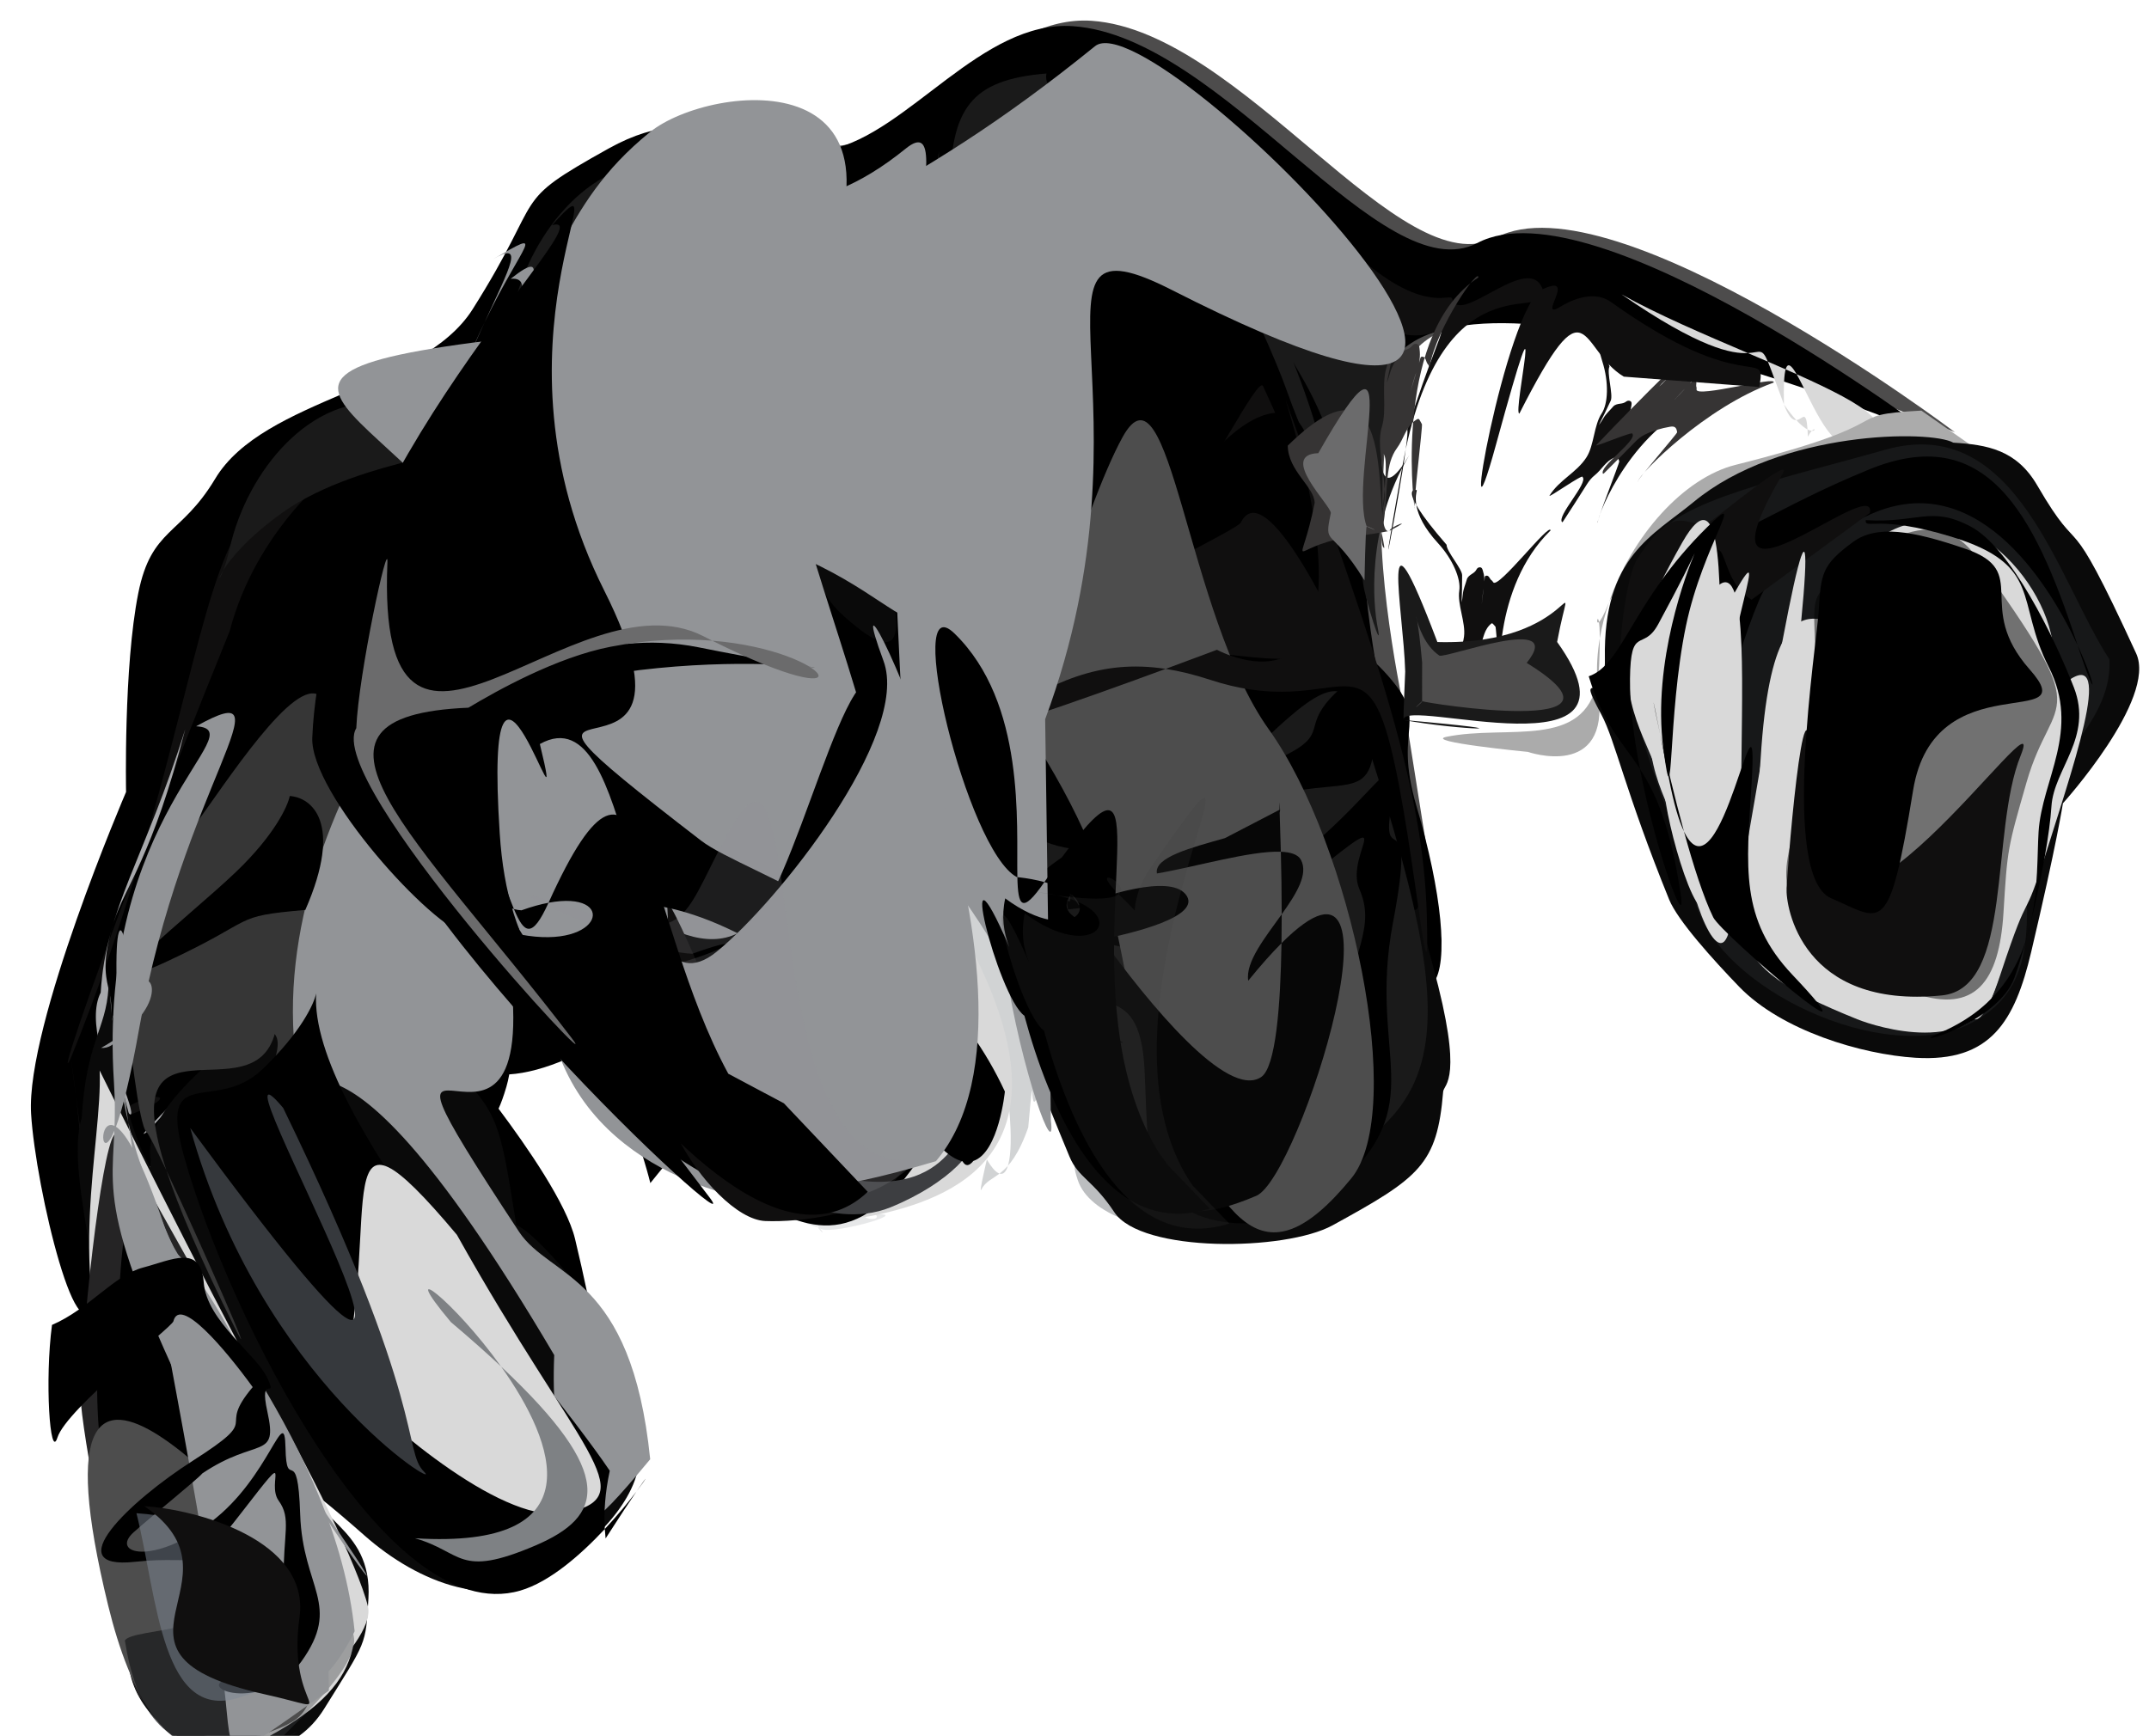 <?xml version="1.0" encoding="UTF-8"?> <svg xmlns="http://www.w3.org/2000/svg" width="354" height="286" viewBox="0 0 354 286" fill="none"> <g clip-path="url(#clip0_1038_5)"> <path d="M246.474 39.139C265.897 28.88 322.031 71.214 322.031 71.214C322.031 71.214 243.377 37.993 231.707 59.751C227.6 67.409 228.304 72.965 227.655 81.63C226.562 96.222 231.706 118.88 231.706 118.88L237.434 154.98L212.624 162.796C212.624 162.796 197.629 166.819 187.895 166.246C165.506 164.929 176.169 169.363 169.96 152.733C164.119 137.086 163.573 133.586 161.898 122.845L161.886 122.768C161.269 118.806 159.838 110.784 158.35 102.624C157.915 115.96 153.873 136.225 155.953 145.576C158.638 157.639 163.128 162.034 165.294 163.382C166.742 164.282 167.152 163.823 165.294 163.382C163.517 162.96 159.664 162.554 152.658 163.37C145.053 164.256 140.327 164.255 133.576 167.866C126.306 171.754 124.551 177.049 118.44 182.583C114.45 186.198 108.588 192.439 108.588 192.439C108.588 192.439 102.889 179.119 96.77 173.46C91.097 168.214 86.59 158.364 84.905 150.823C81.794 136.897 80.413 126.303 79.947 118.382C79.026 131.459 78.138 147.704 78.527 157.671C78.986 169.452 79.443 180.316 79.443 180.316C79.443 180.316 77.044 172.619 68.146 170.349C56.394 167.352 39.672 162.512 31.45 171.428C25.182 178.225 22.98 189.569 22.98 189.569L25.568 203.188C25.568 203.188 19.422 208.775 18.769 212.304C16.315 225.557 8.934 194.896 8.206 182.609C7.341 167.99 18.532 146.561 18.532 146.561C18.532 146.561 23.21 124.281 25.645 112.109C27.808 101.302 32.866 87.45 38.533 77.996C46.523 64.666 72.629 63.217 80.932 50.079C93.323 30.474 86.634 32.885 103.361 23.573C120.088 14.261 126.916 26.475 139.827 23.756C152.738 21.038 164.817 2.375 179.845 3.427C204.554 5.158 230.779 47.429 246.474 39.139Z" fill="#4D4C4C"></path> <g style="mix-blend-mode:luminosity"> <path d="M209.724 151.837C201.531 151.718 199.188 150.479 199.571 149.957C201.073 151.144 226.557 142.143 209.724 151.837C210.496 151.848 211.32 151.85 212.199 151.84C224.952 151.692 231.928 147.228 225.469 158.569C230.076 191.16 232.031 193.047 233.348 187.076C230.552 171.81 240.033 164.163 237.034 168.378C235.257 168.948 234.583 181.472 233.348 187.076C235.137 196.843 226.508 187.542 224.087 192.2C221.665 196.857 221.188 192.08 214.521 195.995C207.368 200.195 205.562 201.933 197.406 202.613C189.25 203.292 179.452 200.133 177.552 194.475C174.545 185.519 185.106 203.532 184.715 166.228C188.856 158.363 196.934 159.203 209.724 151.837Z" fill="#BCBEC0"></path> </g> <path d="M243.389 40.024C262.811 29.765 318.945 72.099 318.945 72.099C318.945 72.099 240.291 38.879 228.622 60.636C224.514 68.294 225.219 73.85 224.57 82.516C223.476 97.108 228.621 119.765 228.621 119.765L234.348 155.866L209.538 163.681C209.538 163.681 194.543 167.704 184.81 167.131C162.421 165.814 173.083 170.248 166.875 153.618C161.034 137.971 160.488 134.471 158.813 123.73L158.801 123.654C160.128 133.443 161.509 143.03 162.719 148.468C168.911 176.298 174.866 161.308 149.573 164.255C141.968 165.142 141.38 165.022 134.629 168.633C127.36 172.522 125.263 175.717 119.152 181.252C115.162 184.867 107.129 194.93 107.129 194.93C107.129 194.93 101.328 171.023 93.684 174.346C89.837 176.018 86.606 176.848 83.889 177.02C83.755 177.761 83.599 178.442 83.419 179.056C82.962 180.615 82.531 181.798 82.126 182.671C86.802 188.912 93.347 198.377 94.728 204.138C119.152 306 43.351 176.422 35.129 185.338C28.861 192.135 24.677 192.225 24.677 192.225L30.085 206.367C30.085 206.367 16.337 209.661 15.684 213.19C13.229 226.443 5.849 195.781 5.121 183.494C4.255 168.876 20.767 130.486 20.767 130.486C20.767 130.486 20.344 109.906 22.779 97.734C24.942 86.927 29.781 88.335 35.447 78.882C43.437 65.551 69.544 64.102 77.847 50.964C90.238 31.359 83.549 33.77 100.276 24.458C117.002 15.147 123.831 27.361 136.742 24.642C149.652 21.923 161.731 3.26 176.76 4.313C201.469 6.043 227.694 48.314 243.389 40.024Z" fill="black"></path> <path d="M75.966 112.373C72.707 129.974 74.028 147.936 75.966 159.942C77.896 163.484 79.052 167.133 79.646 171.674C80.481 178.056 77.913 172.007 75.966 159.942C72.489 153.565 66.501 147.537 56.753 137.284C45.675 125.631 61.929 164.519 36.39 140.813C36.39 140.813 40.578 122.143 61.851 109.758C64.422 102.418 66.455 96.49 68.039 91.776C71.724 76.969 76.878 65.467 68.039 91.776C64.429 106.279 62.229 123.952 75.966 112.373Z" fill="#100F0F"></path> <path d="M155.615 114.335C156.941 126.035 159.27 137.312 161.613 146.771C162.478 149.427 163.125 152.11 163.693 154.733C167.652 169.155 170.751 176.742 167.706 170.033C165.787 165.805 164.923 160.409 163.693 154.733C163.016 152.266 162.314 149.6 161.613 146.771C159.179 139.298 155.017 132.041 146.002 126.943C132.006 119.028 149.539 127.598 131.241 127.856C131.241 127.856 124.615 134.002 141.351 115.952C141.669 108.181 141.885 101.918 142.025 96.947C141.231 81.709 142.806 69.203 142.025 96.947C142.802 111.871 145.852 129.417 155.615 114.335Z" fill="#100F0F"></path> <path d="M17.181 215.505C15.191 219.771 14.712 199.094 12.52 180.71L11.666 174.334C9.643 178.669 13.587 166.219 23.335 140.704C32.752 108.756 35.248 86.718 44.003 82.504C52.137 78.589 56.324 76.18 57.906 75.204C58.996 74.531 58.85 74.539 57.906 75.204C54.686 77.471 42.184 87.381 37.833 103.991C32.076 118.166 27.24 130.483 23.335 140.704C20.307 150.977 16.563 162.275 11.666 174.334C11.978 176.397 12.261 178.537 12.52 180.71L17.181 215.505Z" fill="#100F0F"></path> <path d="M21.177 183.766C31.942 179.678 23.168 179.875 19.707 183.5C16.073 187.297 18.202 199.043 18.271 199.412C18.27 199.418 18.271 199.422 18.271 199.422C18.271 199.422 18.274 199.419 18.279 199.412C18.425 199.236 20.952 196.222 25.234 193.804C20.805 199.88 35.489 204.54 15.296 203.185C15.296 203.185 16.828 207.674 23.956 207.605C41.302 207.432 1.921 161.258 21.177 183.766Z" fill="#100F0F"></path> <path d="M283.933 100.563C279.087 107.413 274.389 114.83 271.921 123.064C271.122 125.802 270.673 128.528 270.531 131.231C270.133 128.712 270.339 125.84 270.982 123.004C273.024 114.487 278.143 106.369 283.934 100.565L283.933 100.563Z" fill="#231F20"></path> <path d="M278.473 104.722C275.396 109.925 272.458 115.526 271.169 121.583C270.756 123.595 270.593 125.579 270.65 127.528C270.216 125.743 270.196 123.669 270.491 121.595C271.457 115.36 274.657 109.231 278.475 104.723L278.473 104.722Z" fill="#231F20"></path> <path d="M330.97 86.006C330.194 76.707 332.04 92.049 334.889 84.547L339.727 97.847L346.051 107.053C346.051 107.053 338.76 118.837 334.994 111.57C331.229 104.303 331.651 94.162 330.97 86.006Z" fill="black"></path> <path d="M334.525 89.39C335.123 93.098 335.947 96.939 337.739 100.344C338.341 101.469 339.052 102.481 339.853 103.389C338.937 102.709 338.103 101.726 337.42 100.619C335.403 97.258 334.495 93.06 334.526 89.39L334.525 89.39Z" fill="#231F20"></path> <path d="M334.984 97.038C335.813 99.078 336.788 101.165 338.259 102.875C338.751 103.439 339.29 103.924 339.867 104.338C339.254 104.07 338.648 103.618 338.113 103.074C336.519 101.419 335.449 99.139 334.985 97.037L334.984 97.038Z" fill="#231F20"></path> <path d="M212.101 64.721C208.233 53.636 194.587 26.536 191.412 22.93C216.153 42.842 235.405 62.008 232.892 59.811C229.106 56.502 223.46 89.56 232.14 75.002C224.849 87.229 226.294 100.072 226.913 103.228C227.913 108.319 224.865 98.653 224.561 96.222C221.439 71.27 214.254 62.221 213.042 59.639C213.042 59.639 221.275 79.529 220.27 91.783C219.858 96.812 218.441 101.659 218.441 101.659C222.794 85.675 215.969 75.806 212.101 64.721Z" fill="#1A1A1A"></path> <path d="M156.456 31.059C156.692 17.963 159.772 13.145 172.378 12.109C171.071 19.167 195.07 18.5 191.062 29.444C188.109 37.51 175.361 23.611 164.405 35.452C153.449 47.293 156.275 41.105 156.456 31.059Z" fill="#1A1A1A"></path> <path d="M84.588 50.773C87.484 37.998 97.952 25.376 110.504 26.926C107.788 33.571 123.129 33.645 131.598 35.214C140.045 36.778 106.439 35.547 93.303 44.912C87.473 49.068 84.664 52.619 83.537 54.428C82.554 56.005 82.85 56.257 83.537 54.428C83.837 53.628 84.213 52.431 84.588 50.773Z" fill="#1A1A1A"></path> <path d="M37.849 90.297C40.745 77.522 51.212 64.9 63.765 66.45C61.049 73.094 65.803 71.208 74.272 72.777C82.718 74.341 59.699 75.071 46.563 84.435C40.734 88.591 37.925 92.142 36.797 93.951C35.814 95.528 36.11 95.78 36.797 93.951C37.098 93.151 37.473 91.954 37.849 90.297Z" fill="#1A1A1A"></path> <path d="M236.884 89.499C232.234 84.444 233.29 81.354 233.382 80.813C233.791 80.772 229.2 79.309 238.295 89.76C238.249 90.819 240.853 93.715 240.853 94.772C240.851 96.8 240.829 97.507 240.769 99.25C240.832 98.983 240.923 98.45 240.968 97.915C241.041 97.063 241.401 96.293 241.622 95.485C241.736 95.068 242.097 94.8 242.457 94.57C242.757 94.378 243.041 94.182 243.21 93.846C243.328 93.61 243.538 93.445 243.82 93.473C244.13 93.503 244.185 93.773 244.266 94.015C244.541 94.84 244.583 95.669 244.443 96.532C244.254 97.705 244.156 98.891 244.08 99.58C244.185 98.492 244.408 96.918 244.564 95.337C244.583 95.144 244.537 94.902 244.816 94.855C245.04 94.817 245.198 94.934 245.318 95.12C245.453 95.33 245.57 95.559 245.801 95.689C245.859 95.772 245.918 95.855 245.976 95.939C246.775 97.135 255.319 85.957 255.423 87.395C245.819 96.787 246.822 112.628 247.376 113.9C247.097 113.903 246.499 103.405 246.338 103.241C245.773 102.663 245.868 102.475 245.324 103.053C244.315 104.124 244.294 105.713 243.634 107.033C243.344 107.613 243.189 108.236 243.106 108.867C242.792 111.235 242.491 113.605 242.14 115.968C242.123 116.084 242.117 116.204 242.044 116.304C240.721 115.88 243.265 108.553 241.942 108.129C241.83 107.497 238.233 113.812 238.302 113.201C238.64 110.204 240.774 107.875 241.165 104.885C241.468 102.575 240.032 99.603 240.384 97.301C240.676 95.393 239.314 92.141 236.884 89.499Z" fill="#100F0F"></path> <path d="M263.952 59.567C261.865 53.024 264.124 50.667 264.436 50.215C264.823 50.35 261.276 47.089 265.122 60.399C264.634 61.34 265.775 65.064 265.329 66.022C264.473 67.861 264.155 68.493 263.366 70.048C263.535 69.832 263.843 69.387 264.11 68.921C264.534 68.179 265.185 67.632 265.726 66.992C266.005 66.662 266.446 66.572 266.869 66.515C267.222 66.467 267.562 66.409 267.857 66.175C268.063 66.012 268.323 65.951 268.567 66.094C268.836 66.252 268.772 66.52 268.744 66.774C268.645 67.638 268.334 68.407 267.844 69.131C267.178 70.115 266.589 71.149 266.23 71.742C266.784 70.8 267.649 69.467 268.456 68.098C268.555 67.931 268.615 67.693 268.888 67.767C269.108 67.827 269.202 68 269.232 68.219C269.266 68.467 269.275 68.723 269.43 68.938C269.448 69.039 269.466 69.139 269.484 69.239C269.704 70.661 282.163 64.123 281.651 65.472C268.984 69.942 263.219 84.731 263.185 86.118C262.931 86.003 266.812 76.231 266.735 76.014C266.467 75.251 266.632 75.121 265.894 75.416C264.529 75.962 263.84 77.394 262.685 78.314C262.178 78.717 261.775 79.218 261.434 79.754C260.151 81.77 258.88 83.792 257.565 85.787C257.501 85.885 257.446 85.992 257.337 86.052C256.316 85.11 261.71 79.536 260.689 78.594C260.853 77.974 254.93 82.186 255.251 81.66C256.82 79.085 259.737 77.872 261.352 75.325C262.599 73.357 262.549 70.058 263.839 68.118C264.907 66.511 265.043 62.988 263.952 59.567Z" fill="#100F0F"></path> <path d="M96.281 174.672C83.645 158.895 79.003 137.892 83.839 92.069C82.068 153.932 109.666 126.051 109.666 126.051C109.666 126.051 114.753 123.266 120.958 119.546C126.84 109.613 130.886 98.981 141.392 100.927C148.308 102.208 132.649 112.537 120.958 119.546C118.617 123.498 115.986 127.339 112.541 130.234C97.153 143.162 87.666 134.047 88.727 148.453C89.766 162.553 109.325 190.957 96.281 174.672Z" fill="#100F0F"></path> <path d="M278.39 57.924C278.789 57.548 277.391 58.188 277.79 57.812C278.141 58.025 279.064 57.877 278.941 58.026C278.267 58.844 278.074 58.873 277.437 59.716C276.215 61.335 274.412 62.332 273.315 63.687C273.526 63.511 273.919 63.141 274.278 62.741C274.849 62.104 275.6 61.706 276.263 61.194C276.604 60.929 277.054 60.933 277.48 60.966C277.835 60.993 278.18 61.008 278.517 60.841C278.754 60.724 279.021 60.719 279.229 60.91C279.459 61.121 279.34 61.37 279.259 61.612C278.982 62.436 278.516 63.123 277.885 63.728C277.028 64.551 276.235 65.439 275.76 65.944C276.499 65.138 277.624 64.016 278.701 62.847C278.832 62.704 278.941 62.483 279.192 62.614C279.394 62.718 279.45 62.907 279.433 63.128C279.415 63.377 279.37 63.63 279.477 63.872C279.473 63.974 279.47 64.076 279.466 64.177C279.383 65.614 292.936 61.831 292.153 63.042C280.884 67.102 270.095 78.013 269.772 79.362C269.547 79.197 276.301 71.45 276.271 71.222C276.168 70.42 275.873 70.18 275.091 70.313C273.641 70.561 272.239 70.969 270.917 71.626C270.337 71.915 269.838 72.32 269.392 72.773C267.716 74.475 266.049 76.186 264.346 77.862C264.262 77.944 264.186 78.037 264.067 78.073C263.266 76.938 269.708 72.618 268.907 71.483C269.197 70.911 262.524 73.788 262.947 73.342C265.021 71.153 267.126 68.993 269.239 66.84C270.871 65.178 272.514 63.526 274.181 61.899C275.562 60.551 276.985 59.247 278.39 57.924Z" fill="#363434"></path> <path d="M287.925 58.174C285.371 58.31 280.038 57.437 267.108 48.499C272.946 51.779 280.677 55.075 287.925 58.174C289.988 58.064 290.24 57.296 291.216 59.584C292.211 60.013 293.19 60.437 294.145 60.855C294.491 59.627 295.119 60.217 295.951 61.654C307.344 66.744 314.48 70.981 304.723 73.227C301.333 74.007 298.015 65.221 295.951 61.654C295.36 61.39 294.757 61.124 294.145 60.855C293.897 61.733 293.793 63.539 293.861 66.629C294.641 67.747 295.318 68.589 295.901 69.219C296.915 69.148 297.523 67.345 297.749 70.763C298.043 70.916 298.277 70.978 298.456 70.989C299.023 70.386 299.106 71.027 298.456 70.989C298.282 71.173 298.063 71.474 297.806 71.946C297.791 71.495 297.772 71.103 297.749 70.763C297.288 70.523 296.678 70.06 295.901 69.219C295.345 69.258 294.666 68.776 293.861 66.629C292.493 62.978 291.747 60.829 291.216 59.584C290.136 59.119 289.036 58.649 287.925 58.174Z" fill="#D9D9D9"></path> <path d="M254.074 47.672C260.085 44.846 252.955 53.022 257.065 50.524C257.931 49.998 262.172 47.475 265.371 49.762C287.812 65.815 291.083 56.818 289.796 63.769L267.485 62.058C260.024 57.562 261.805 45.439 250.286 68.135C249.073 68.404 255.291 40.934 246.434 73.254C239.767 97.585 248.064 50.498 254.074 47.672Z" fill="#100F0F"></path> <path d="M254.112 47.632C251.824 41.397 240.385 53.892 239.218 49.227C238.973 48.244 235.549 51.211 226.905 44.831C203.144 27.29 193.498 12.367 176.618 12.839L183.995 16.371L216.718 40.707L230.853 54.979C239.319 57.027 239.572 46.574 231.809 70.813C231.923 70.99 231.807 72.229 231.564 74.007C231.348 75.015 231.143 76.066 230.949 77.162C226.099 104.588 230.37 82.761 231.564 74.007C238.496 41.648 256.331 53.679 254.112 47.632Z" fill="#100F0F"></path> <path d="M227.804 133.77C224.414 115.576 225.389 129.047 223.347 116.315C222.888 114.527 222.482 112.324 222.472 110.589C222.454 107.561 223.642 105.959 227.862 110.481C236.158 119.371 229.193 118.784 233.348 132.881C237.504 146.978 238.675 158.714 236.115 161.963C233.556 165.213 235.848 167.684 233.806 154.952C231.765 142.22 231.195 151.964 227.804 133.77Z" fill="black"></path> <path d="M148.532 30.321C151.415 24.338 146.524 54.438 149.898 57.866C150.608 58.587 151.511 61.302 150.018 64.939C139.54 90.464 165.408 134.761 158.347 135.102L141.061 70.653C143.725 62.36 155.934 61.313 131.201 55.306C130.661 54.187 158.825 53.939 125.335 52.73C100.124 51.821 138.04 52.095 148.532 30.321Z" fill="#100F0F"></path> <g style="mix-blend-mode:plus-darker"> <path d="M107.326 105.508C96.43 124.237 97.894 135.151 104.362 154.785C106.983 166.359 109.949 170.159 109.949 170.159C109.949 170.159 113.458 163.984 118.119 162.791C118.119 162.791 113.42 172.716 116.585 179.576C119.746 186.433 121.68 191.286 121.68 191.286C121.68 191.286 123.588 197.5 127.91 197.067C129.254 196.932 133.31 203.382 143.388 198.679C145.969 201.38 139.7 190.312 141.105 192.861C142.313 195.05 142.727 198.182 144.256 200.094C139.873 200.365 145.487 201.628 144.256 200.094C150.783 199.691 135.455 203.962 134.983 202.232C133.359 200.811 136.749 204.72 134.983 202.232C134.983 202.232 128.09 201.341 119.144 190.817C110.185 180.278 112.734 178.458 106.124 172.798C99.514 167.136 99.537 165.008 94.171 155.254C94.171 155.254 92.636 154.97 88.428 146.161L85.218 139.843L79.54 135.025L62.157 110.636L79.395 82.641C79.395 82.641 113.45 94.981 107.326 105.508Z" fill="#D1D3D4" fill-opacity="0.5"></path> </g> <path d="M167.92 139.428C167.11 131.978 160.483 135.463 166.102 124.824C171.609 165.263 218.909 153.435 214.408 155.668C207.977 158.859 204.684 164.817 192.686 162.595C180.06 160.257 172.912 163.712 171.631 162.745C170.351 161.778 168.732 146.89 167.921 139.437L167.92 139.428Z" fill="#100F0F"></path> <path d="M152.578 127.125C149.72 120.197 157.206 120.081 147.177 113.434C141.936 159.324 100.785 182.84 104.848 185.797C113.594 192.161 129.505 206.827 149.699 197.148C176.951 184.087 159.874 160.292 160.535 158.829C161.196 157.367 155.435 134.053 152.578 127.125Z" fill="#100F0F"></path> <path d="M144.731 121.299C138.95 110.608 106.478 96.323 106.651 80.804C99.963 36.946 147.161 68.937 144.27 67.258C139.915 64.729 150.188 131.813 156.347 114.31C151.174 129.011 165.361 163.2 166.525 166.365C168.404 171.471 153.023 153.593 152.299 151.112C151.105 147.021 149.878 143.388 148.651 140.162C148.48 144.97 147.834 150.508 147.2 157.509C147.156 158.059 147.123 158.373 147.123 158.373C147.149 158.082 147.175 157.794 147.2 157.509C147.341 155.762 147.592 151.624 147.244 147.521C146.13 134.373 134.467 115.516 134.467 115.516C135.858 117.54 142.241 123.301 148.651 140.162C148.903 133.071 148.12 127.567 144.731 121.299Z" fill="#0A0A0A"></path> <path d="M134.537 81.386C135.502 81.862 136.555 80.891 136.621 74.995C97.807 67.803 144.197 61.699 147.914 77.088C155.372 107.968 151.642 140.767 157.801 123.264C152.628 137.965 163.375 153.641 164.539 156.806C166.418 161.911 159.538 162.612 158.814 160.131C156.559 152.403 154.448 143.955 152.556 135.869C152.528 139.848 152.146 143.922 151.314 148.052C151.63 150.584 151.874 152.781 152.019 154.487C152.476 159.882 146.843 161.747 146.843 161.747C148.956 157.151 150.404 152.568 151.314 148.052C149.309 131.965 144.422 102.343 143.907 99.23C140.544 91.808 137.061 86.023 135.212 82.604C134.964 82.146 134.74 81.741 134.537 81.386C133.072 80.662 131.813 76.597 134.537 81.386Z" fill="black"></path> <path d="M231.539 153.826C231.166 154.145 208.817 159.878 208.442 160.195C205.945 159.808 201.099 164.345 207.52 158.879C212.415 155.334 207.048 158.916 217.696 157.622C228.349 156.331 231.27 153.297 231.539 153.826Z" fill="#A8A9AC"></path> <path d="M205.042 161.089C204.822 161.277 201.002 164.644 190.982 163.232C180.961 161.82 178.772 165.795 172.578 164.714C168.317 152.245 173.854 161.354 179.806 161.162C192.311 160.757 187.357 161.201 197.154 161.252C214.761 156.617 204.883 160.777 205.042 161.089Z" fill="#A8A9AC"></path> <path d="M40.839 146.572C40.786 146.729 39.88 149.507 35.183 152.441C30.486 155.376 30.43 157.837 27.48 159.562C22.793 155.768 27.276 157.685 29.832 155.504C35.203 150.921 33.139 152.857 37.43 149.423C44.072 141.244 40.699 146.495 40.839 146.572Z" fill="#6B6B6C"></path> <path d="M39.861 144.236C39.834 144.316 39.368 145.746 36.951 147.255C34.534 148.765 34.506 150.032 32.987 150.919C30.576 148.967 32.883 149.953 34.198 148.831C36.961 146.473 35.9 147.469 38.108 145.703C41.525 141.494 39.789 144.196 39.861 144.236Z" fill="#A8A9AC"></path> <path d="M46.586 139.363C46.495 139.501 44.858 141.921 45.423 147.43C45.988 152.94 44.079 154.494 44.527 157.882C50.399 159.254 46.135 156.891 46.288 153.535C46.611 146.482 46.349 149.299 46.427 143.804C48.81 133.541 46.733 139.426 46.586 139.363Z" fill="#787878"></path> <path d="M23.639 186.8C23.735 186.318 42.949 166.998 42.949 166.998C46.872 165.538 41.932 144.913 48.283 165.79C46.642 171.607 42.555 167.398 35.005 175.017C27.45 182.637 24.179 187.048 23.639 186.8Z" fill="#A8A9AC"></path> <path d="M66.887 167.78C66.401 167.844 59.74 166.455 59.74 166.455C50.157 164.675 50.446 169.839 56.772 159.33C57.659 156.85 54.41 152.899 55.777 148.932C81.277 168.956 57.246 163.077 66.887 167.78C66.949 167.189 71.757 172.54 66.887 167.78Z" fill="#363434"></path> <path d="M28.713 205.609C28.425 205.819 23.778 206.551 23.778 206.551C17.161 207.811 18.935 212.588 19.703 200.748C19.5 198.139 18.243 180.35 17.887 176.194C24.16 181.736 21.158 204.133 28.713 205.609C28.57 205.034 33.265 208.601 28.713 205.609Z" fill="#363434"></path> <path d="M63.55 165.853C63.316 165.882 60.13 165.197 60.13 165.197C55.545 164.316 55.668 166.79 58.73 161.775C59.162 160.59 59.354 156.695 60.021 154.799C73.346 164.482 58.946 163.572 63.55 165.853C63.581 165.57 65.868 168.147 63.55 165.853Z" fill="#6B6B6C"></path> <path d="M26.007 204.823C25.868 204.922 23.639 205.253 23.639 205.253C20.464 205.828 21.304 208.121 21.698 202.459C21.606 201.209 18.363 180.434 18.201 178.444C22.877 177.593 22.388 204.085 26.007 204.823C25.939 204.547 28.182 206.274 26.007 204.823Z" fill="#6B6B6C"></path> <path d="M18.409 174.864C32.343 212.451 8.739 166.47 17.803 166.72C22.912 164.746 25.052 144.703 31.733 123.31C26.41 144.224 25.418 154.087 23.656 159.775C19.955 171.726 21.718 165.292 18.47 174.535C35.163 127.016 19.096 172.8 18.409 174.864Z" fill="black"></path> <path d="M17.192 171.69C29.419 198.773 11.978 172.556 16.586 163.547C17.448 149.52 23.834 141.529 30.515 120.136C25.193 141.05 20.498 146.259 18.736 151.947C15.035 163.899 20.5 162.118 17.253 171.361C33.946 123.842 17.878 169.627 17.192 171.69Z" fill="#A8A9AC"></path> <path d="M15.803 208.894C20.42 214.105 14.697 209.45 15.102 207.114C16.108 206.317 15.195 201.684 15.204 196.434C15.466 201.483 15.928 203.758 15.93 205.154C15.931 208.085 15.879 206.523 15.794 208.816C16.229 197.025 15.814 208.385 15.803 208.894Z" fill="#A8A9AC"></path> <path d="M97.103 175.287C120.776 204.014 88.356 175.488 92.963 166.479C98.071 164.504 62.718 132.157 69.399 110.764C64.077 131.678 91.272 159.85 90.14 165.962C89.617 168.785 100.825 163.477 97.578 172.72C98.16 154.183 97.789 173.223 97.103 175.287Z" fill="#A8A9AC"></path> <path d="M18.254 237.262C19.393 218.723 10.368 193.975 13.449 184.238C14.234 171.468 17.444 169.722 17.869 162.801C18.401 154.149 16.806 180.104 25.857 194.307C33.098 205.67 39.764 223.696 42.192 231.289C45.428 241.409 44.171 239.47 55.848 251.354C58.452 254.003 61.068 257.257 60.688 263.44C60.214 271.162 60.461 270.231 53.369 281.597C44.423 295.934 20.122 287.62 21.11 271.552C22.097 255.485 17.114 255.801 18.254 237.262Z" fill="#0A0A0A"></path> <path d="M41.928 235.609C33.183 219.222 23.954 201.312 24.811 191.134C22.759 178.506 51.902 165.05 50.789 158.205C49.399 149.65 61.031 162.39 72.993 174.246C82.186 183.358 82.159 183.764 85.052 201.853C87.041 202.652 91.576 206.915 100.974 219.154C103.979 223.068 104.201 232.096 105.195 238.21C106.436 245.847 98.527 253.582 91.337 258.792C81.537 265.893 68.874 260.798 60.049 253.002C48.274 242.601 45.462 241.727 44.923 242.083C44.576 242.312 45.174 243.053 44.923 242.083C44.728 241.324 44.014 239.52 41.928 235.609Z" fill="#0A0A0A"></path> <g style="mix-blend-mode:color-burn"> <path d="M119.147 98.342C119.147 98.342 156.893 138.906 161.439 161.647C167.473 177.414 168.421 200.95 162.563 191.056C162.563 191.056 161.18 196.905 161.648 195.996C163.024 193.278 166.274 194.663 169.384 185.75C170.615 171.974 169.268 187.26 171.397 178.823C167.162 158.329 169.619 172.654 159.511 144.497L139.508 94.807C141.662 33.317 119.584 89.119 119.147 98.342Z" fill="#D1D3D4"></path> </g> <path d="M285.869 76.599C314.536 69.395 302.427 68.396 316.504 67.654L327.21 75.135C290.558 70.481 271.396 82.062 267.873 102.26C271.493 114.289 275.177 148.661 269.049 123.292C267.192 115.605 266.781 108.519 267.873 102.26C266.856 98.881 265.845 97.265 265.057 99.229C264.387 101.179 263.87 103.173 263.53 105.176C263.534 106.231 263.508 107.614 263.435 109.418C263.393 110.457 263.286 111.399 263.12 112.252C263.159 112.889 263.219 113.523 263.303 114.152C265.211 128.573 251.686 123.887 251.686 123.887C251.686 123.887 234.357 122.205 238.277 121.401C248.292 119.347 260.917 123.588 263.12 112.252C262.978 109.918 263.13 107.541 263.53 105.176C263.525 103.773 263.467 102.951 263.395 102.495C263.183 101.159 262.853 102.964 263.395 102.495C263.673 102.253 264.183 101.41 265.057 99.229C268.809 88.303 277.325 78.746 285.869 76.599Z" fill="#ABABAB"></path> <path d="M20.439 163.214C19.629 155.764 22.661 151.217 28.28 140.578C33.169 137.834 71.529 66.864 45.336 170.088C41.759 184.183 18.393 165.255 27.421 192.87C32.954 204.554 42.999 227.478 38.628 218.679C32.957 207.263 29.406 198.942 27.421 192.87C25.724 189.285 24.451 186.758 24.15 186.531C22.87 185.564 21.251 170.676 20.44 163.223L20.439 163.214Z" fill="#363636"></path> <path d="M30.921 170.124C30.146 162.999 32.886 158.529 38.042 148.845C36.855 144.549 37.054 142.731 39.749 146.578C47.369 138.005 80.685 79.001 55.817 176.998C54.956 180.392 53.025 179.602 50.721 176.635C46.602 185.839 33.966 194.434 34.632 193.441C61.285 153.699 31.731 177.574 30.921 170.124Z" fill="#363636"></path> <path d="M153.058 88.827C159.092 104.594 167.778 137.593 161.92 127.698C161.92 127.698 160.003 139.891 170.18 154.046C175.618 152.273 159.854 130.96 169.684 129.136C154.234 82.469 153.058 88.827 153.058 88.827C155.934 73.3 154.731 48.258 154.731 48.258C154.963 43.376 154.636 38.734 154.436 34.59L154.682 24.889C154.179 27.609 154.258 30.903 154.436 34.59L153.058 88.827Z" fill="#1A1A1A"></path> <path d="M224.871 51.767C220.431 43.878 212.926 40.765 213.161 40.108C247.822 81.567 213.37 35.037 227.632 50.233C227.335 51.563 229.806 56.063 229.564 57.404C229.1 59.978 228.912 60.868 228.441 63.06C228.578 62.741 228.809 62.094 228.986 61.429C229.268 60.371 229.877 59.508 230.327 58.552C230.559 58.059 231.055 57.835 231.541 57.656C231.945 57.508 232.332 57.349 232.611 56.976C232.808 56.715 233.098 56.572 233.43 56.696C233.798 56.833 233.802 57.193 233.844 57.526C233.986 58.66 233.847 59.724 233.483 60.776C232.987 62.204 232.598 63.678 232.35 64.528C232.725 63.181 233.352 61.255 233.9 59.298C233.967 59.059 233.967 58.738 234.314 58.766C234.592 58.788 234.755 58.987 234.857 59.262C234.971 59.571 235.06 59.898 235.308 60.136C235.36 60.26 235.411 60.384 235.462 60.509C236.731 53.711 243.721 43.873 243.518 45.731C229.82 54.604 232.67 81.955 233.046 83.745C232.71 83.66 234.387 70.15 234.231 69.89C233.683 68.977 233.84 68.769 233.053 69.33C231.595 70.369 231.207 72.378 230.111 73.845C229.631 74.488 229.302 75.231 229.058 76.005C228.14 78.91 228.523 84.728 227.561 87.616C227.561 87.616 228.122 90.204 228.011 90.308C226.516 89.351 229.321 75.656 227.826 74.699C227.835 73.861 227.59 84.455 227.812 83.701C228.904 80.006 226.479 74.007 227.632 70.336C228.523 67.501 227.475 63.275 228.424 60.465C229.21 58.136 227.192 55.891 224.871 51.767Z" fill="#363434"></path> <path d="M144.89 97.526C146.691 101.468 164.456 137.659 140.701 120.115C110.326 102.802 82.862 172.13 85.597 86.549C85.719 82.736 139.012 132.506 133.397 101.224C133.311 100.745 92.713 74.55 135.833 75.418C107.612 72.933 101.199 65.349 138.754 72.301C150.238 74.427 143.285 94.012 144.89 97.526Z" fill="black"></path> <path d="M157.754 96.869C157.636 101.201 155.407 141.456 170.429 116.031C191.636 88.234 243.984 141.341 208.059 63.617C206.458 60.154 176.821 126.779 169.78 95.787C169.672 95.312 181.64 31.744 160.143 83.972L160.148 83.944C168.719 37.652 170.858 26.099 157.674 41.165C150.051 49.876 157.86 93.007 157.754 96.869Z" fill="#100F0F"></path> <path d="M236.052 159.163C230.975 140.592 237.041 154.985 229.288 147.748C221.948 136.64 185.998 148.171 182.019 142.15C177.046 134.624 170.882 144.863 171.487 162.185C171.802 171.227 165.28 160.73 171.182 175.856C173.02 180.566 165.9 165.811 176.165 190.55C177.645 194.115 180.009 194.356 183.563 199.734C188.002 206.451 211.711 206.166 219.499 201.897C233.866 194.024 236.732 191.886 237.729 179.863C237.834 178.597 241.22 178.063 236.052 159.163Z" fill="#0A0A0A"></path> <path d="M165.134 120.152C165.016 124.484 183.372 195.795 198.898 198.671C241.246 186.803 242.273 174.716 223.642 117.648C217.932 100.158 195.05 149.843 170.936 138.145C162.722 134.161 189.02 55.027 167.523 107.255C189.891 35.791 162.237 18.588 162.234 70.819C162.234 83.273 165.24 116.29 165.134 120.152Z" fill="#1A1A1A"></path> <path d="M351.885 107.661C339.847 81.487 343.451 93.497 335.597 79.986C332.169 74.089 327.325 73.276 321.763 72.934C318.169 70.856 293.359 70.805 278.98 82.716C272.305 88.245 264.084 91.651 264.37 108.49C264.519 117.281 259.351 109.417 263.801 117.755C266.092 122.048 267.721 130.403 274.955 148.216C276.353 151.658 282.179 158.114 286.479 162.571C293.477 169.825 306.672 173.737 315.534 174.282C327.894 175.042 331.887 168.304 334.595 156.844C338.787 139.113 339.822 132.353 339.822 132.353C339.822 132.353 355.335 115.162 351.885 107.661Z" fill="#0A0A0A"></path> <path d="M158.326 92.249C158.242 91.787 158.181 91.29 158.145 90.757C158.209 91.259 158.269 91.756 158.326 92.249C161.094 107.433 189.255 84.777 201.42 72.947C207.974 66.574 215.482 64.967 216.05 76.7C216.424 84.412 227.398 110.309 229.043 118.065C230.688 125.821 226.507 106.843 226.48 119.364C226.447 134.593 221.759 125.999 202.915 133.158C201.343 134.447 185.396 142.092 178.521 145.843C169.927 150.531 181.819 157.202 202.329 148.109C222.838 139.016 232.299 117.438 229.5 131.277C226.702 145.115 233.657 129.901 229.456 152.044C225.255 174.186 236.037 181.685 219.947 195.772C203.858 209.859 182.271 193.524 201.118 196.008C218.007 198.235 216.924 185.244 220.001 170.852C223.078 156.46 226.619 152.696 223.93 146.494C221.241 140.292 232.547 130.73 212.576 147.023C192.605 163.317 198.074 157.244 176.841 154.7C153.311 151.88 179.095 136.43 200.986 128.724C225.771 119.999 209.308 121.819 223.729 111.052C217.943 97.748 208.015 78.899 204.4 86.09C203.566 87.749 166.703 104.561 161.979 112.58C158.315 118.8 160.119 107.858 158.326 92.249Z" fill="black"></path> <g style="mix-blend-mode:soft-light"> <path d="M191.595 179.55C181.639 159.077 188.594 151.201 170.685 122.537C167.597 119.42 178.671 83.332 184.917 72.026C192.724 57.894 195.411 101.15 208.998 120.157C222.585 139.164 231.789 182.928 222.604 194.14C207.612 212.441 201.552 200.023 191.595 179.55Z" fill="#4D4D4D"></path> </g> <path d="M206.949 197.028C188.623 204.866 189.265 193.472 188.563 176.668C187.81 158.632 177.705 171.658 179.967 155.048C180.483 154.905 180.989 154.763 181.485 154.622C180.099 152.7 178.904 150.973 177.982 149.602C177.324 149.676 176.645 149.755 175.945 149.839C175.263 146.734 176.837 150.379 176.123 146.723C175.9 146.344 175.874 146.253 176.081 146.516C176.096 146.587 176.11 146.657 176.123 146.723C176.386 147.171 176.927 148.02 177.686 149.16C181.906 147.586 192.531 144.057 195.266 147.304C198.397 151.02 186.098 153.85 181.575 154.748C189.11 165.182 202.166 181.207 207.754 177.457C210.164 175.84 210.939 165.684 211.099 155.406C209.497 157.008 207.677 159.05 205.618 161.587C205.134 158.506 208.389 154.488 211.133 150.645C211.131 146.906 211.066 143.328 210.991 140.338C205.978 140.136 196.715 142.891 190.576 143.915C190.094 141.262 196.153 139.683 201.772 138.098L210.779 133.419C210.731 131.967 210.736 131.763 210.861 133.376C210.875 133.557 210.852 133.733 210.795 133.905C210.842 135.328 210.921 137.584 210.991 140.338C212.63 140.405 213.815 140.788 214.287 141.651C215.573 144.006 213.552 147.257 211.133 150.645C211.134 152.214 211.124 153.812 211.099 155.406C232.999 133.513 214.144 193.95 206.949 197.028Z" fill="#070707"></path> <path d="M235.034 150.726C234.459 130.18 227.401 109.163 211.782 65.904C228.866 122.574 200.466 107.06 200.466 107.06C200.466 107.06 196.938 108.394 192.012 110.209C181.16 108.552 173.368 112.33 162.951 118.928C156.358 123.105 179.035 114.99 192.012 110.209C194.305 110.559 196.735 111.152 199.355 112.012C218.45 118.281 223.862 106.289 228.241 120.054C232.527 133.527 235.618 171.583 235.034 150.726Z" fill="#100F0F"></path> <path d="M228.927 87.442C228.49 87.666 221.75 88.596 221.75 88.596C212.126 90.14 214.134 94.907 216.56 82.883C216.563 80.249 212.174 77.619 212.129 73.424C231.93 54.045 225.367 89.269 228.927 87.442C228.787 86.865 233.477 85.11 228.927 87.442Z" fill="#363434"></path> <path d="M225.136 86.748C224.926 86.854 224.771 95.637 224.771 95.637C219.145 86.501 218.028 90.279 219.226 84.527C219.235 83.266 210.547 74.902 217.161 74.666C232.098 48.396 222.055 78.508 225.136 86.748C225.07 86.471 228.09 88.129 225.136 86.748Z" fill="#6B6B6C"></path> <path d="M231.193 118.629C231.149 118.14 231.477 110.649 231.477 110.649C231.196 100.376 226.973 79.875 236.776 105.784C260.037 106.424 259.255 90.953 256.502 105.769C272.74 128.489 230.832 114.644 231.193 118.629C253.757 120.594 240.661 120.38 231.193 118.629Z" fill="#1A1A1A"></path> <path d="M234.262 115.523C234.243 115.289 234.266 109.177 234.266 109.177C232.982 94.845 232.227 104.756 237.111 108.021C238.278 108.502 258.128 100.963 251.488 109.223C271.799 121.745 234.282 115.757 234.262 115.523C234.544 115.566 231.875 117.745 234.262 115.523Z" fill="#4D4C4C"></path> <path d="M105.842 83.858C88.851 85.791 89.37 89.462 91.753 91.056C89.351 96.491 85.936 104.965 91.487 95.381C98.427 83.401 100.595 88.497 121.026 89.132C141.457 89.768 130.068 93.41 138.881 101.395C147.695 109.38 150.899 107.717 143.539 86.174C137.235 77.723 127.082 81.441 105.842 83.858Z" fill="#0A0A0A"></path> <path d="M110.906 91.782C135.172 95.896 110.465 85.786 95.171 93.436C76.053 102.999 65.515 105.423 64.843 115.945C70.428 138.014 97.529 177.798 107.078 184.888C116.6 191.958 123.245 196.353 127.602 198.598C137.796 203.851 181.009 183.423 155.992 186.899L154.251 187.7C148.882 189.878 132.31 194.359 121.803 172.482C104.49 147.485 77.069 113.874 85.419 108.06C102.195 96.38 112.001 104.199 124.353 110.453C134.234 115.455 115.884 95.026 110.906 91.782Z" fill="black"></path> <g style="mix-blend-mode:color-dodge"> <path d="M86 107.418C78.185 68.688 23.67 62.774 83.169 55.798C109.682 7.346 118.028 49.723 149.191 24.491C159.204 16.384 143.16 57.261 150.147 89.679C156.557 119.414 143.623 85.765 109.369 88.002C93.313 89.051 87.635 99.094 86 107.418C86.391 109.359 86.666 111.383 86.802 113.494C87.488 124.08 84.146 116.853 86 107.418Z" fill="#929497"></path> </g> <g style="mix-blend-mode:color-dodge"> <path d="M149.143 126.216C146.278 82 147.196 36.771 137.309 36.163C153.366 27.225 164.719 20.291 180.386 7.606C190.399 -0.501 281.809 92.987 193.09 47.806C166.019 34.02 191.503 66.349 172.168 118.505L173.11 184.6C173.983 191.879 168.269 176.912 165.556 159.103C158.712 145.989 150.012 139.622 149.143 126.216Z" fill="#929497"></path> </g> <g style="mix-blend-mode:color-dodge"> <path d="M67.633 117.211C64.768 72.995 69.57 82.26 76.907 62.045C93.072 46.196 91.421 34.435 107.088 21.75C117.101 13.643 155.643 9.235 131.81 52.899C117.256 79.564 163.232 133.245 143.897 185.401C117.658 208.602 100.988 170.125 87.493 157.56C83.406 123.477 68.924 137.136 67.633 117.211Z" fill="#929497"></path> </g> <g style="mix-blend-mode:color-dodge"> <path d="M48.386 170.892C45.52 126.676 88.083 90.208 78.195 89.601C94.252 80.662 77.783 113.444 83.867 158.804C89.824 203.213 54.33 155.604 85.497 202.947C90.604 210.705 104.022 209.862 107.105 240.436C95.946 253.851 96.702 251.226 97.825 244.388C94.029 243.726 90.654 238.922 91.297 223.272C50.287 153.761 49.677 190.817 48.386 170.892Z" fill="#929497"></path> </g> <g style="mix-blend-mode:color-dodge"> <path d="M72.163 122.148C62.29 78.953 93.972 44.964 84.114 45.939C98.541 34.557 66.473 73.838 79.707 117.65C92.662 160.542 78.594 135.748 109.57 179.654C114.925 187.244 102.9 168.288 127.858 198.356C127.858 198.356 100.853 196.06 92.313 174.376C41.095 81.089 76.613 141.612 72.163 122.148Z" fill="#929497"></path> </g> <path d="M279.281 148.488C273.812 126.441 262.25 112.704 272.383 89.135C275.891 82.528 293.883 78.838 310.524 74.108C332.26 67.931 338.972 95.702 347.482 108.635C348.008 117.99 338.863 125.041 336.228 130.277C329.869 142.913 340.256 160.624 324.565 168.64C310.476 175.838 282.835 162.815 279.281 148.488Z" fill="#171819"></path> <path d="M283.614 118.148C285.522 104.619 283.259 98.574 280.474 88.713C286.448 89.081 291.839 83.937 307.845 77.369C326.934 69.536 334.973 84.045 342.073 105.825C342.126 105.988 342.178 106.147 342.23 106.304C345.438 113.22 345.593 116.537 342.23 106.304C337.287 95.649 325.099 76.451 307.371 85.083C302.621 87.395 293.295 90.586 289.773 98.889C287.397 104.487 285.253 111.737 283.614 118.148C283.078 121.942 282.215 126.324 280.944 131.544C279.533 137.333 280.859 128.926 283.614 118.148Z" fill="black"></path> <path d="M38.897 143.64C45.225 137.577 47.421 132.791 47.728 131.156C51.23 131.371 56.647 135.426 50.297 149.923C37.824 151.018 42.767 151.321 27.442 158.444C12.117 165.566 30.988 151.218 38.897 143.64Z" fill="black"></path> <path d="M43.245 176.161C49.573 170.098 51.769 165.312 52.077 163.677C50.853 183.593 88.298 224.359 100.445 242.328C99.662 245.996 99.466 249.172 99.627 251.929C101.832 249.568 103.656 247.306 104.842 245.749C106.663 243.357 106.977 242.627 104.842 245.749C103.786 247.294 102.129 249.783 99.759 253.481C99.703 252.979 99.659 252.462 99.627 251.929C95.699 256.136 90.567 260.659 85.698 262.076C63.322 268.59 37.543 216.131 30.411 190.88C25.817 174.617 35.336 183.739 43.245 176.161Z" fill="black"></path> <path d="M269.721 92.074C276.63 81.332 277.95 88.181 282.06 85.683C282.926 85.157 295.642 74.641 293.66 78.037C277.575 105.582 309.312 77.553 308.025 84.503L288.536 98.812C281.076 94.317 286.8 80.598 275.281 103.294C274.068 103.563 280.286 76.093 271.429 108.413C264.762 132.744 266.128 97.66 269.721 92.074Z" fill="#100F0F"></path> <g style="mix-blend-mode:color-dodge"> <path d="M75.26 203.448C53.297 177.286 63.053 200.217 56.438 227.104C64.609 235.464 83.467 251.593 93.537 249.234C106.125 246.286 95.381 239.423 75.26 203.448Z" fill="#D9D9D9"></path> </g> <g style="mix-blend-mode:color-dodge"> <path d="M158.241 152.962C137.212 104.557 176.766 225.785 123.144 191.122C131.315 199.482 135.23 202.329 145.3 199.97C157.887 197.022 178.362 188.936 158.241 152.962Z" fill="#D9D9D9"></path> </g> <g style="mix-blend-mode:color-dodge"> <path d="M27.808 283.664C26.171 283.083 25.415 282.373 26.064 281.799C26.029 282.357 26.697 283.013 27.808 283.664C35.773 286.49 64.599 286.27 54.003 252.52C50.185 244.126 44.292 233.855 37.883 220.692C46.306 233.682 51.371 244.135 54.003 252.52C61.014 267.93 61.031 277.009 44.413 286.027C40.644 288.073 31.619 285.897 27.808 283.664Z" fill="#D9D9D9"></path> </g> <path d="M68.364 253.454C98.002 255.276 91.609 237.866 82.539 225.155C80.131 222.898 77.384 220.465 74.275 217.838C65.055 206.84 74.777 214.277 82.539 225.155C101.594 243.015 99.449 249.857 88.139 254.67C75.399 260.09 76.289 255.705 68.364 253.454Z" fill="#7E8184"></path> <g style="mix-blend-mode:soft-light"> <path d="M290.031 124.956C292.614 82.935 307.324 116.094 304.366 93.582C317.827 76.421 334.875 91.733 337.823 104.321C341.748 121.082 336.779 121.314 334.525 127.691C328.518 144.691 335.259 142.024 328.767 160.835C324.993 171.768 309.487 166.997 306.139 165.647C282.533 156.132 288.344 152.399 290.031 124.956Z" fill="#D9D9D9"></path> </g> <g style="mix-blend-mode:soft-light"> <path d="M289.827 127.243C297.786 79.531 299.602 80.262 294.623 120.896C288.031 156.468 296.822 155.769 321.418 139.11C335.671 129.457 336.438 126.876 334.184 133.253C328.177 150.253 335.055 144.311 328.563 163.122C324.789 174.055 309.284 169.284 305.935 167.934C282.329 158.419 285.303 154.363 289.827 127.243Z" fill="#D9D9D9"></path> </g> <path d="M46.644 182.547C31.433 164.401 91.014 266.922 31.338 185.854C42.931 227.626 73.421 246.019 69.861 242.497C66.301 238.974 70.526 231.682 46.644 182.547Z" fill="#36393D"></path> <g style="mix-blend-mode:overlay"> <path d="M277.638 134.771C276.267 126.257 277.256 124.567 277.607 113.885C277.82 112.875 279.655 108.368 285.293 98.42C292.341 85.984 284.018 104.478 283.857 120.263C283.696 136.047 285.961 128.298 285.545 145.294C285.13 162.29 279.008 143.285 277.638 134.771Z" fill="#D9D9D9"></path> </g> <g style="mix-blend-mode:overlay"> <path d="M274.443 132.47C273.073 123.956 267.725 119.403 268.077 108.721C268.289 107.711 271.45 99.374 277.088 89.425C284.136 76.99 283.422 98.211 283.261 113.996C283.101 129.78 282.766 125.998 282.351 142.994C281.935 159.99 275.814 140.984 274.443 132.47Z" fill="#D9D9D9"></path> </g> <g style="mix-blend-mode:overlay"> <path d="M278.063 142.726C276.693 134.212 271.345 129.659 271.697 118.977C271.909 117.967 275.07 109.63 280.708 99.681C287.756 87.246 287.042 108.467 286.881 124.252C286.721 140.036 285.898 130.012 285.482 147.008C285.067 164.004 279.434 151.24 278.063 142.726Z" fill="#D9D9D9"></path> </g> <g style="mix-blend-mode:overlay"> <path d="M323.686 154.256C324.845 145.711 321.05 139.802 324.486 129.681C324.983 128.777 330.427 121.716 338.71 113.832C349.064 103.977 342.221 124.078 337.486 139.136C332.751 154.195 334.874 144.364 329.543 160.507C324.213 176.651 322.526 162.802 323.686 154.256Z" fill="#D9D9D9"></path> </g> <g style="mix-blend-mode:darken"> <path d="M297.05 152.061C290.143 142.538 298.037 135.994 298.911 121.78C299.975 104.477 297.312 99.351 300.43 97.061C304.328 94.199 317.264 80.197 325.567 91.783C345.563 119.686 338.28 113.419 333.831 128.89C330.676 139.861 330.676 139.861 330.031 150.366C329.321 161.911 325.291 166.931 315.561 163.744C301.576 159.162 305.056 163.098 297.05 152.061Z" fill="black" fill-opacity="0.48"></path> </g> <path d="M332.862 124.487C338.098 111.494 299.077 169.556 298.694 135.415C298.311 101.275 295.061 133.951 294.302 146.31C294.112 149.4 296.795 166.313 319.887 164.01C331.722 162.83 327.738 137.201 332.862 124.487Z" fill="#100F0F"></path> <path d="M277.391 136.982C276.559 135.242 275.733 132.473 274.934 128.371C274.348 125.363 273.875 122.967 273.502 121.107C271.875 112.986 272.178 115.099 273.502 121.107C274.414 125.243 275.809 131.224 277.391 136.982C283.44 149.63 289.832 108.021 288.53 129.207C287.689 142.888 286.545 151.415 295.283 160.636C311.245 177.482 283.578 153.93 282.219 151.149C280.612 147.864 278.915 142.526 277.391 136.982Z" fill="black"></path> <path d="M299.585 100.727C299.966 94.551 300.055 93.11 305.25 89.294C309.148 86.433 315.042 87.414 323.789 90.433C334.723 94.207 325.074 99.817 334.354 110.312C343.634 120.807 318.614 108.831 315.14 130.221C311.15 154.788 310.104 151.622 301.642 148C293.181 144.379 299.242 106.292 299.585 100.731L299.585 100.727Z" fill="black"></path> <path d="M307.332 85.7C315.983 86.231 318.027 83.255 324.635 86.763C331.243 90.27 338.403 104.978 341.617 113.24C344.831 121.501 338.31 126.683 337.93 132.863C337.672 137.065 336.345 144.644 334.579 151.736C334.377 152.677 334.135 153.62 333.844 154.559C333.214 156.877 332.544 159.081 331.857 161.024C329.089 168.856 313.138 172.9 319.508 170.19C327.993 166.58 331.952 160.67 333.844 154.559C334.096 153.633 334.341 152.689 334.579 151.736C335.757 146.248 335.578 140.858 335.81 137.075C336.342 128.423 342.812 120.37 337.481 109.884C331.947 98.999 336.653 93.085 321.431 88.427C309.254 84.701 307.23 87.348 307.332 85.7Z" fill="black"></path> <path d="M270.142 126.697C267.249 122.249 264.175 119.481 261.708 111.43C267.373 109.499 268.835 99.09 281.143 86.932C288.128 80.032 280.552 89.596 277.727 103.11C274.616 117.996 275.765 136.789 274.002 123.35C272.123 109.027 277.934 94.062 279.154 91.173C278.586 92.41 276.85 96.026 273.163 102.83C270.647 107.475 268.608 102.829 268.505 111.847C268.455 116.238 269.141 121.514 270.142 126.697C272.702 130.631 275.12 135.881 276.851 147.266C277.895 154.131 272.858 140.758 270.142 126.697Z" fill="black"></path> <g style="mix-blend-mode:color-burn"> <path d="M19.404 228.664C10.58 210.753 16.929 188.189 16.415 176.372C22.298 188.313 39.172 221.939 44.124 230.184C50.314 240.489 59.138 258.4 60.612 264.694C61.373 267.941 56.893 273.177 53.172 277.023C53.436 278.574 52.219 279.902 49.661 281.389C46.858 283.019 49.681 280.633 53.172 277.023C52.84 275.064 50.148 272.749 44.821 269.306C48.936 252.811 48.063 267.022 37.309 250.233C26.555 233.444 28.228 246.575 19.404 228.664Z" fill="#D9D9D9"></path> </g> <g style="mix-blend-mode:screen" opacity="0.38"> <path d="M43.313 240.015C43.615 239.413 43.77 238.447 43.706 236.979C45.875 241.382 45.015 241.37 43.313 240.015C42.891 240.854 42.181 240.981 41.374 240.767C46.818 246.147 52.869 246.489 58.261 269.509C59.48 274.712 47.244 285.022 46.236 286.539C46.778 286.36 47.252 286.178 47.642 286.014C49.142 285.383 49.411 285.01 47.642 286.014C47.538 286.073 47.428 286.136 47.31 286.205C46.306 286.788 46.024 286.857 46.236 286.539C42.978 287.615 37.229 288.609 32.054 285.265C47.31 286.205 60.039 270.861 49.285 254.072C38.531 237.283 48.252 263.931 39.428 246.02C33.23 233.441 38.102 239.901 41.374 240.767C40.269 239.675 39.188 238.376 38.144 236.637C35.018 231.432 40.4 237.694 43.313 240.015Z" fill="#3D3E41"></path> </g> <path d="M20.53 270.913C17.696 256.472 12.883 233.847 13.225 228.286C14.403 209.128 17.713 183.524 19.478 187.106C21.684 191.584 62.656 261.717 37.44 227.911C30.89 219.131 48.937 252.81 48.367 262.079C47.839 270.664 43.899 274.21 41.893 276.568C39.887 278.926 33.365 284.108 27.88 282.53C22.394 280.953 22.132 279.076 20.53 270.913Z" fill="#252425"></path> <path d="M18.435 224.262C16.18 210.476 14.005 235.773 19.235 251.604C22.373 261.104 22.848 265.473 25.208 275.543C26.389 280.579 38.676 282.968 42.663 274.135C50.562 256.632 34.816 236.246 30.556 218.803C17.174 164.014 20.407 236.313 18.435 224.262Z" fill="black"></path> <g style="mix-blend-mode:hard-light"> <path d="M38.737 287.54C27.927 291.839 21.352 279.028 17.82 264.544C2.46 201.57 44.373 254.388 50.99 259.757C59.262 266.469 54.936 266.203 52.513 275.359C50.089 284.514 49.547 283.242 38.737 287.54Z" fill="#4D4D4D"></path> </g> <g style="mix-blend-mode:multiply" opacity="0.7"> <path d="M37.501 287.463C27.001 288.9 22.355 281.571 20.567 270.295C21.942 268.105 38.612 269.388 39.172 260.272C39.514 254.71 45.42 249.49 50.383 269.646C52.089 276.575 46.885 286.179 37.501 287.463Z" fill="#171819"></path> </g> <g style="mix-blend-mode:multiply"> <path d="M18.773 178.382C15.908 134.166 42.194 120.273 32.306 119.665C48.364 110.727 30.024 129.448 22.973 169.214C21.411 178.018 20.097 182.994 19.102 185.646C20.733 186.695 23.371 190.903 27.217 202.473C30.148 211.287 55.331 238.198 58.415 268.772C58.415 268.772 54.194 277.949 49.778 277.886C48.731 278.531 48.245 278.265 48.068 277.361C45.138 275.528 42.352 268.541 40.9 250.957C16.192 202.53 18.321 198.328 18.839 186.312C16.553 191.787 16.212 184.211 18.87 185.514C18.942 183.461 18.953 181.163 18.773 178.382Z" fill="#929497"></path> </g> <g style="mix-blend-mode:color-dodge"> <path d="M19.608 170.852C18.911 172.038 17.947 172.744 16.643 172.664C17.761 172.042 18.743 171.411 19.604 170.78C17.887 142.001 21.979 155.149 21.089 165.118C23.869 157.244 28.889 163.731 19.936 170.533C19.852 171.255 19.784 172.028 19.733 172.853C19.945 176.125 20.439 180.224 21.136 184.941C22.747 191.55 25.581 198.953 29.014 206.461C31.941 208.749 40.591 221.678 46.935 239.484C47.001 239.592 47.068 239.7 47.134 239.808C48.756 242.207 50.498 244.749 52.367 247.438C67.303 268.926 59.07 259.194 47.134 239.808C47.075 239.72 47.016 239.632 46.956 239.545C51.045 251.039 54.17 264.559 54.176 278.56C36.039 291.097 38.522 291.249 36.874 277.499C33.458 249.011 24.68 208.959 21.136 184.941C20.048 180.48 19.516 176.381 19.733 172.855C19.733 172.854 19.733 172.854 19.733 172.853C19.689 172.165 19.647 171.498 19.608 170.852Z" fill="#929497"></path> </g> <path d="M125.851 149.63C117.823 162.311 101.372 148.624 94.289 138.325L91.065 143.696C97.233 155.96 92.913 171.796 124.29 187.598C133.668 192.321 142.323 199.349 153.45 184.293C164.578 169.237 150.748 152.656 146.984 122.476C143.221 92.296 133.879 136.949 125.851 149.63Z" fill="black"></path> <path d="M93.851 136.803C86.557 123.686 81.902 135.311 74.819 125.012L87.714 152.183C93.882 164.447 89.561 180.283 120.939 196.085C130.317 200.808 138.971 207.835 150.099 192.78C161.227 177.724 147.396 161.143 143.633 130.963C138.913 93.117 134.856 210.551 93.851 136.803Z" fill="black"></path> <path d="M109.885 148.473C113.72 154.064 119.81 173.938 127.022 177.701C142.525 185.792 150.257 186.614 153.372 183.843C153.016 182.879 152.44 181.707 151.616 180.215C118.657 120.483 164.267 174.149 153.372 183.843C155.02 188.308 151.96 188.314 147.004 195.038C143.31 200.048 131.737 201.416 126.056 201.182C121.458 200.993 115.053 194.209 111.713 187.551L109.885 148.473Z" fill="#100F0F"></path> <path d="M125.707 189.657C121.653 187.853 119.377 185.394 114.983 182.711L118.213 189.349C120.312 192.844 122.586 192.532 132.855 198.362C135.55 199.893 141.53 201.024 146.676 198.931C156.516 194.927 161.743 188.779 159.842 187.057C156.947 184.436 156.667 203.441 125.707 189.657Z" fill="#3D3E41"></path> <path d="M23.563 208.848C18.806 210.097 14.694 215.661 8.566 218.302C7.358 227.353 8.23 240.727 9.455 236.874C10.987 232.058 28.322 218.68 28.563 217.701C29.611 213.458 37.03 222.216 41.627 228.545C35.338 235.995 43.749 233.028 31.791 240.659C21.229 247.4 9.538 258.709 22.197 257.334C33.621 256.093 31.47 259.971 40.016 248.923C48.562 237.876 43.764 244.309 45.902 247.261C48.041 250.213 46.629 252.634 46.71 260.618C46.791 268.602 48.887 275.339 39.777 276.219C29.61 277.201 42.842 283.209 49.614 273.801C56.386 264.393 49.855 261.741 49.45 249.522C49.046 237.303 47.192 246.194 47.03 238.536C46.868 230.879 44.45 243.439 34.775 250.745C25.1 258.051 18.085 255.972 22.035 252.446C25.196 249.626 32.651 243.642 33.323 242.769C42.353 236.689 45.821 240.661 44.046 232.605C42.587 225.982 45.82 230.965 44.046 227.065C42.272 223.164 34.046 217.67 33.562 211.318C33.078 204.965 28.32 207.599 23.563 208.848Z" fill="black"></path> <path d="M39.849 279.547C26.53 284.311 25.967 263.186 22.477 249.324C30.922 249.843 47.369 254.08 45.59 266.873C43.367 282.864 53.168 274.782 39.849 279.547Z" fill="#7E8896" fill-opacity="0.5"></path> <g style="mix-blend-mode:hard-light"> <path d="M43.595 279.157C13 272.313 41.573 260.423 23.789 248.164C32.235 248.683 51.115 253.69 49.337 266.483C47.113 282.475 57.4 282.245 43.595 279.157Z" fill="#100F0F"></path> </g> <path d="M79.842 53.083C84.073 43.86 86.451 39.677 81.205 42.705C90.356 37.423 86.258 39.749 79.842 53.083C78.683 55.608 77.385 58.511 76.067 61.748C72.753 70.189 69.375 81.317 67.146 95.509C66.561 100.882 66.372 106.523 66.751 112.368C67.005 116.3 66.782 118.598 66.413 119.992C68.451 123.537 71.852 129.489 77.159 141.123C61.014 116.357 64.913 125.66 66.413 119.992C61.929 112.191 64.044 116.042 66.968 96.667C67.026 96.279 67.085 95.893 67.146 95.509C68.582 82.318 72.404 70.745 76.067 61.748C77.359 58.459 78.641 55.578 79.842 53.083Z" fill="#929497"></path> <path d="M51.441 121.549C53.261 77.278 100.488 34.447 90.944 37.1C103.205 23.41 78.982 56.417 99.537 97.308C119.661 137.341 70.573 103.923 115.484 138.502C122.844 144.168 152.639 151.954 165.532 179.847C165.532 179.847 164.537 189.899 160.342 191.281C159.564 192.232 159.018 192.14 158.555 191.343C155.187 190.566 150.273 184.871 143.162 168.724C101.016 132.84 90.198 156.936 77.125 154.131C71.137 152.846 51.067 130.652 51.441 121.549Z" fill="black"></path> <g style="mix-blend-mode:color-dodge"> <path d="M82.319 137.328C79.454 93.112 94.063 143.816 88.93 122.588C104.988 113.65 102.382 169.497 118.049 156.813C128.062 148.706 150.043 121.096 145.54 108.9C135.019 80.401 177.294 164.253 154.162 191.326C115.66 202.754 130.744 188.861 110.008 182.004C91.64 166.235 83.611 157.253 82.319 137.328Z" fill="#929497"></path> </g> <g style="mix-blend-mode:screen"> <path d="M104.738 176.283C144.616 167.914 98.018 181.511 92.886 160.283C108.189 163.174 130.286 151.311 114.032 157.149C104.617 156.76 78.607 144.421 89.881 148.149C114.073 156.149 111.178 153.529 119.849 137.37C133.456 112.016 123.668 185.977 146.953 191.03L151.165 191.203C131.9 209.428 112.964 183.127 112.964 183.127C109.182 179.88 106.422 177.719 104.461 176.327C97.101 171.099 101.022 176.707 104.461 176.327C104.554 176.317 104.647 176.302 104.738 176.283Z" fill="#929497" fill-opacity="0.2"></path> </g> <g style="mix-blend-mode:soft-light"> <path d="M89.858 160.896C87.923 159.148 86.439 156.892 85.735 153.979C99.467 156.574 101.774 146.598 90.358 148.741C90.358 148.741 90.358 148.742 90.357 148.742C87.639 154.755 86.337 153.817 84.657 149.78C74.426 146.958 51.184 116.907 61.994 120.482C77.482 125.604 81.668 142.598 84.657 149.78C85.096 149.901 85.511 149.972 85.899 149.988C87.567 149.389 89.052 148.986 90.358 148.741C106.464 113.115 105.893 151.006 119.97 176.913L129.129 181.785L142.946 196.372C128.677 209.869 106.424 183.914 95.84 169.542C89.302 166.233 73.298 146.68 89.858 160.896Z" fill="black"></path> </g> <g style="mix-blend-mode:soft-light"> <path d="M166.265 156.044C165.292 153.626 164.946 150.947 165.589 148.021C176.798 156.368 183.241 148.41 172.039 145.336C172.039 145.336 172.039 145.337 172.038 145.337C168.328 150.697 167.69 149.318 167.59 144.516C167.555 144.512 167.52 144.509 167.484 144.505C159.19 140.031 148.734 96.091 157.236 104.381C168.995 115.846 167.408 135.809 167.59 144.516C169.307 144.708 170.784 144.992 172.039 145.336C191.576 117.118 180.352 144.777 184.556 171.558C185.094 171.812 185.165 171.863 184.58 171.706C185.6 178.12 187.511 184.477 190.946 189.998L192.419 192.025L199.269 199.135C181.762 204.632 172.681 181.89 168.747 167.357C164.3 164.204 157.008 134.629 166.265 156.044Z" fill="black"></path> </g> <g style="mix-blend-mode:screen"> <path d="M169.491 158.509C168.518 156.09 168.172 153.411 168.815 150.485C180.397 159.111 186.891 150.325 174.085 147.51C173.056 147.363 171.934 147.184 170.71 146.969C171.958 147.105 173.081 147.289 174.085 147.51C180.603 148.44 183.366 148.074 184.285 147.337C179.026 142.121 186.359 145.674 184.285 147.337C184.35 147.402 184.417 147.468 184.487 147.536C185.394 148.421 186.199 149.243 186.909 150.005C187.039 147.895 187.821 145.441 189.688 142.746C214.8 106.475 176.765 166.836 196.453 195.328L202.495 201.599C184.988 207.096 175.907 184.354 171.973 169.821C167.526 166.668 160.234 137.094 169.491 158.509Z" fill="#3D3E40" fill-opacity="0.2"></path> </g> <path d="M57.933 121.822C58.303 112.83 63.242 90.086 63.06 94.52C61.17 140.467 81.641 99.949 115.106 106.661C124.865 108.619 130.482 109.488 132.879 109.811C134.651 109.976 134.812 110.071 132.879 109.811C128.357 109.388 113.339 108.503 95.875 111.886C63.086 118.237 69.874 135.818 116.885 197.301C124.332 207.04 58.907 146.878 57.933 121.822Z" fill="black"></path> <path d="M58.69 119.981C59.059 110.989 63.999 88.245 63.816 92.679C61.926 138.626 94.612 93.945 115.862 104.82C116.363 105.077 116.853 105.325 117.332 105.564C137.595 107.192 143.552 118.677 117.332 105.564C112.49 105.175 106.831 105.349 100.599 106.557C91.638 108.292 81.751 113.859 77.166 116.603C45.084 117.958 68.24 137.187 94.126 170.98C100.969 179.914 53.325 128.762 58.69 119.981Z" fill="#6B6B6C"></path> </g> <defs> <clipPath id="clip0_1038_5"> <rect width="354" height="286" fill="white"></rect> </clipPath> </defs> </svg> 